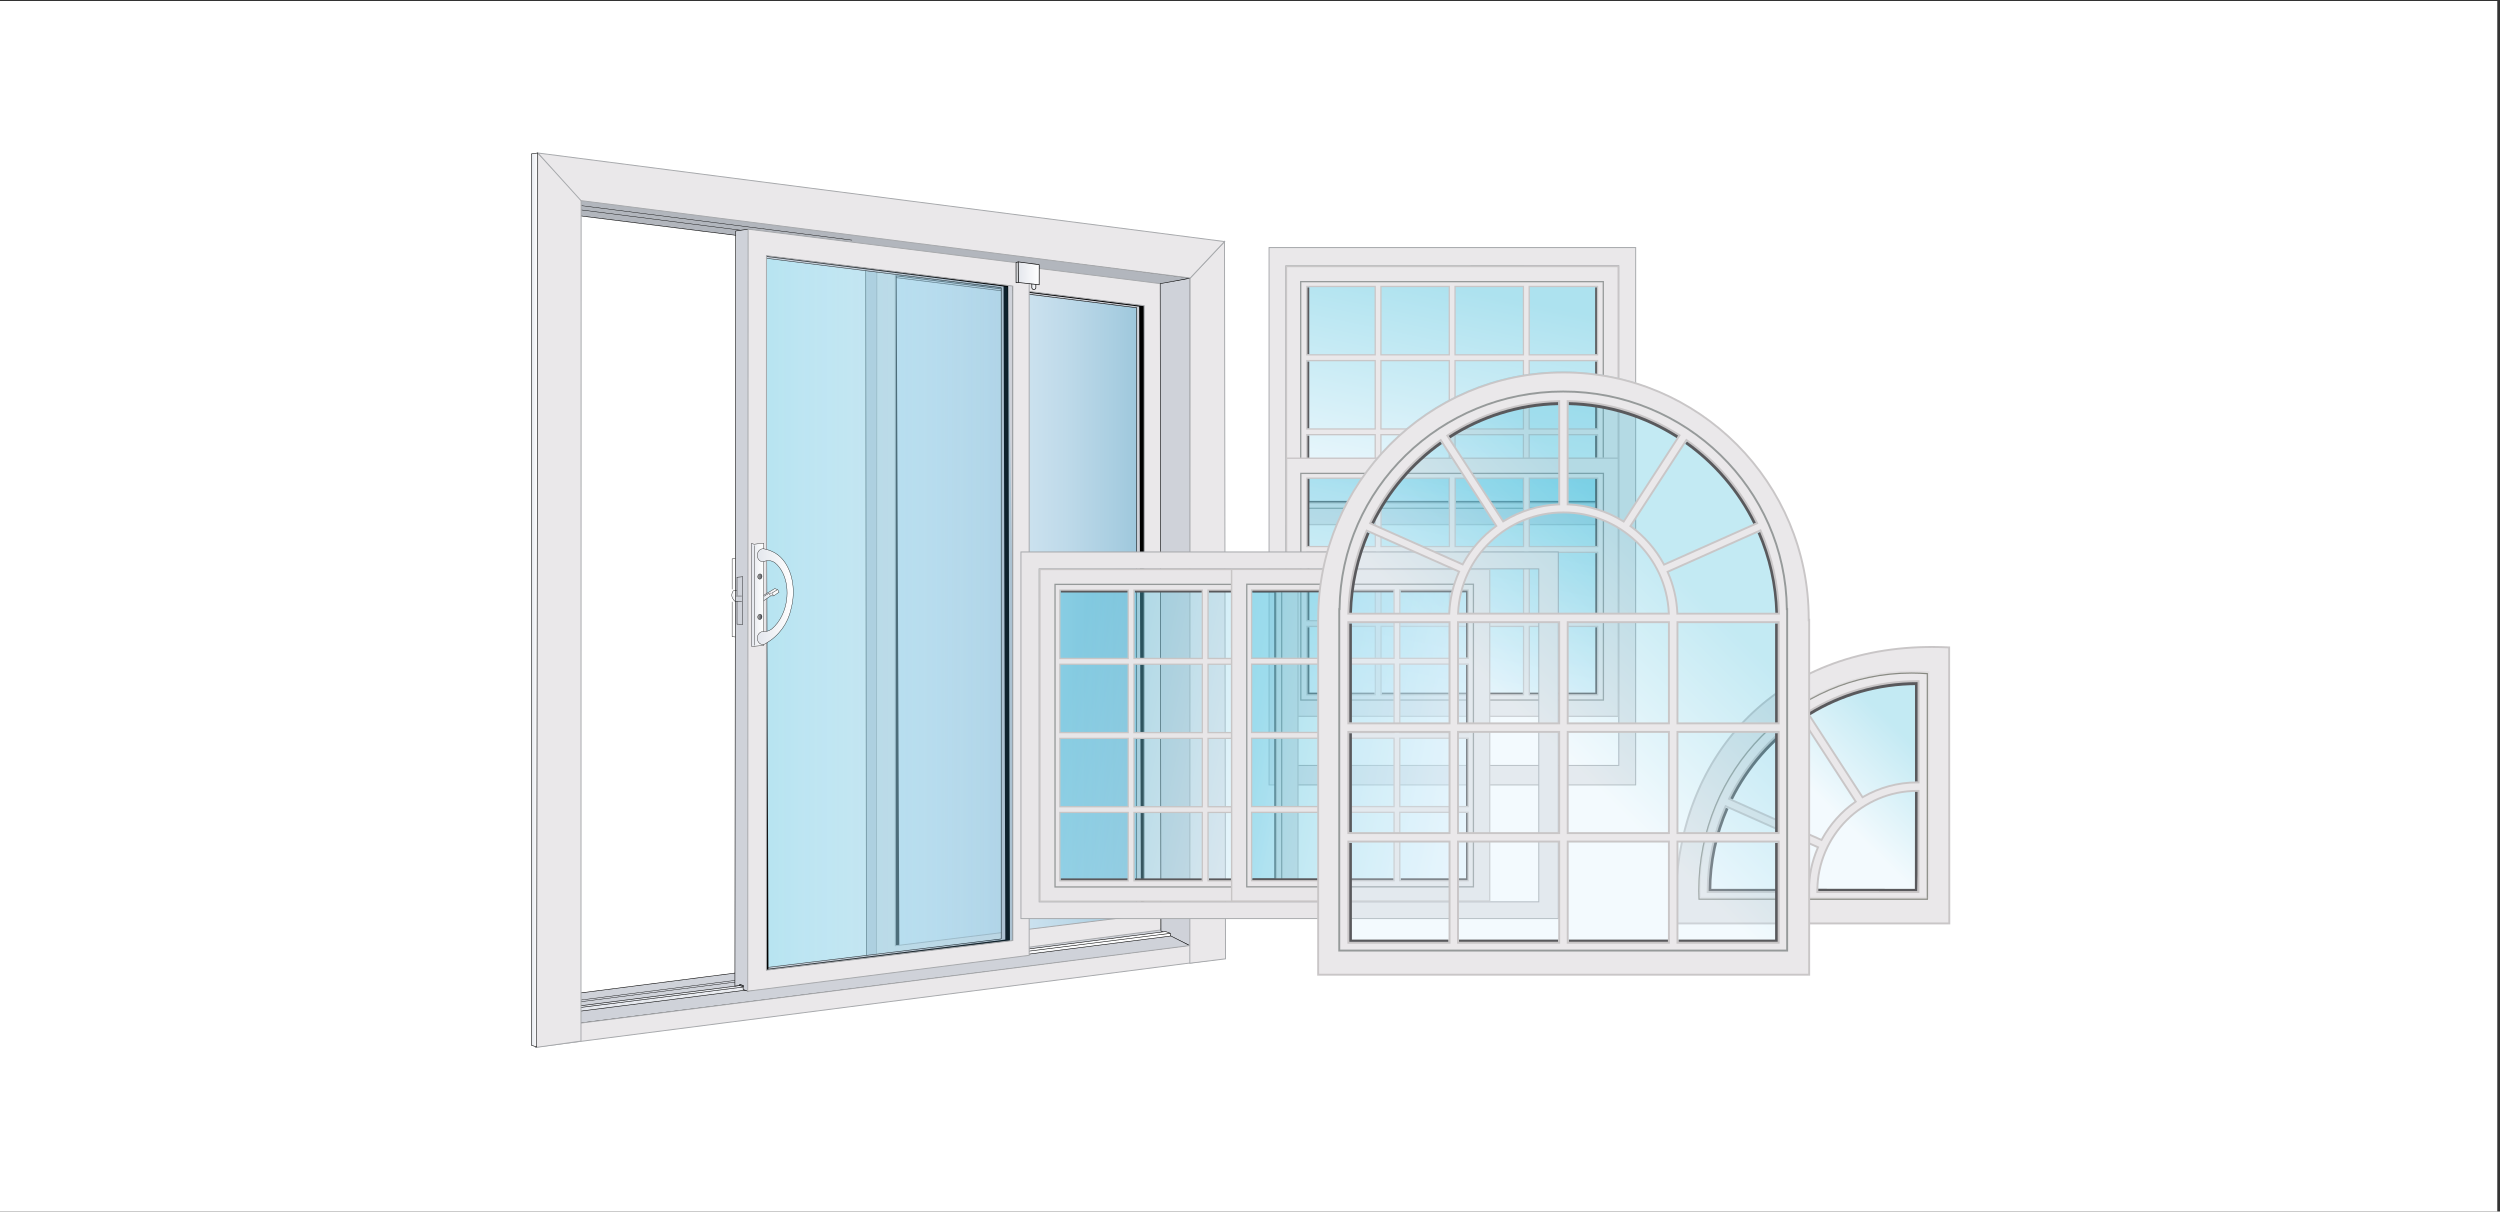 <?xml version="1.0" encoding="utf-8"?>
<!-- Generator: Adobe Illustrator 13.0.0, SVG Export Plug-In . SVG Version: 6.00 Build 14948)  -->
<!DOCTYPE svg PUBLIC "-//W3C//DTD SVG 1.1//EN" "http://www.w3.org/Graphics/SVG/1.1/DTD/svg11.dtd">
<svg version="1.1" id="Layer_1" xmlns="http://www.w3.org/2000/svg" xmlns:xlink="http://www.w3.org/1999/xlink" x="0px" y="0px"
	 width="650px" height="315px" viewBox="0 0 650 315" enable-background="new 0 0 650 315" xml:space="preserve">
<rect x="0" y="0" width="650" height="315" fill="#333333" stroke="none"/>
<rect x="-0.71" y="0.263" fill="#FFFFFF" width="650" height="315"/>
<g>
	<polygon fill="#CFD2D9" stroke="#000000" stroke-width="0.143" stroke-linecap="round" stroke-linejoin="round" points="
		149.154,266.207 149.154,258.388 192.946,252.758 197.325,254.008 298.655,239.694 309.502,245.931 	"/>
	
		<linearGradient id="SVGID_1_" gradientUnits="userSpaceOnUse" x1="198.389" y1="65.418" x2="265.642" y2="65.418" gradientTransform="matrix(-1 0 0 -1 498 224)">
		<stop  offset="0" style="stop-color:#2F89B4"/>
		<stop  offset="0.146" style="stop-color:#549EC4"/>
		<stop  offset="0.334" style="stop-color:#7FB6D5"/>
		<stop  offset="0.518" style="stop-color:#9FC9E2"/>
		<stop  offset="0.694" style="stop-color:#B5D6EB"/>
		<stop  offset="0.859" style="stop-color:#C3DFF3"/>
		<stop  offset="1" style="stop-color:#C8E1F3"/>
	</linearGradient>
	<polygon opacity="0.5" fill="url(#SVGID_1_)" enable-background="new    " points="296.797,77.924 232.358,69.477 233.272,247.687 
		299.611,240.245 	"/>
	<polygon fill="#B2B6BD" stroke="#000000" stroke-width="0.143" stroke-linecap="round" stroke-linejoin="round" points="
		309.465,72.293 303.052,73.817 299.143,74.584 183.795,60.25 146.886,55.636 149.651,51.163 	"/>
	<g>
		<path fill="#CFD2D9" stroke="#000000" stroke-width="0.143" stroke-linecap="round" stroke-linejoin="round" d="M225.244,251.863
			l3.063-0.204l70.348-11.965V79.522l-70.242-15.019l-3.318,0.208L225.244,251.863z M230.998,247.273l0.003-175.321l64.554,8.067
			v159.188L230.998,247.273z"/>
	</g>
	
		<polygon fill="none" stroke="#000000" stroke-width="1.224" stroke-linecap="round" stroke-linejoin="round" stroke-miterlimit="10" points="
		296.797,79.174 297.266,239.917 233.219,247.991 232.515,71.127 	"/>
	<g>
		<path fill="#EAE8EA" stroke="#A6A8AB" stroke-width="0.25" d="M227.864,251.42l73.927-9.626V73.752l-73.822-9.216
			L227.864,251.42z M232.779,245.891L232.783,71.5l64.71,7.987v158.416L232.779,245.891z"/>
	</g>
	
		<line fill="none" stroke="#000000" stroke-width="0.102" stroke-linecap="round" stroke-linejoin="round" stroke-miterlimit="10" x1="151.151" y1="54.587" x2="221.693" y2="63.566"/>
	<polygon fill="#CFD2D9" stroke="#000000" stroke-width="0.143" stroke-linecap="round" stroke-linejoin="round" points="
		301.85,242.059 301.646,73.747 309.432,72.336 309.502,245.931 	"/>
	<polygon fill="#EAE8EA" stroke="#A6A8AB" stroke-width="0.25" points="139.238,272.261 313.61,249.833 309.458,245.825 
		151.127,265.986 	"/>
	
		<line fill="none" stroke="#000000" stroke-width="0.102" stroke-linecap="round" stroke-linejoin="round" stroke-miterlimit="10" x1="151.151" y1="53.472" x2="221.501" y2="62.431"/>
	
		<linearGradient id="SVGID_2_" gradientUnits="userSpaceOnUse" x1="193.656" y1="-28.553" x2="347.264" y2="-28.553" gradientTransform="matrix(-1 0 0 -1 498 224)">
		<stop  offset="0" style="stop-color:#FFFFFF"/>
		<stop  offset="1" style="stop-color:#E4E7ED"/>
	</linearGradient>
	<polyline fill="url(#SVGID_2_)" stroke="#000000" stroke-width="0.14" stroke-linecap="round" stroke-linejoin="round" points="
		150.854,262.906 304.344,243.374 304.311,242.668 150.736,261.969 304.311,242.668 303.052,242.199 150.736,261.523 	"/>
	
		<line fill="none" stroke="#000000" stroke-width="0.102" stroke-linecap="round" stroke-linejoin="round" stroke-miterlimit="10" x1="148.56" y1="260.76" x2="219.103" y2="251.781"/>
	
		<line fill="none" stroke="#000000" stroke-width="0.102" stroke-linecap="round" stroke-linejoin="round" stroke-miterlimit="10" x1="148.56" y1="260.314" x2="219.103" y2="251.328"/>
	
		<path fill="none" stroke="#000000" stroke-width="0.102" stroke-linecap="round" stroke-linejoin="round" stroke-miterlimit="10" d="
		M309.481,71.72"/>
	<polygon fill="#EAE8EA" stroke="#A6A8AB" stroke-width="0.25" points="139.238,272.352 139.791,39.768 151.095,51.557 
		151.053,270.684 	"/>
	<polygon fill="#EAE8EA" stroke="#A6A8AB" stroke-width="0.25" points="309.356,250.442 309.415,72.317 318.371,62.809 
		318.626,249.299 	"/>
	<polygon fill="#EAE8EA" stroke="#A6A8AB" stroke-width="0.25" points="151.06,52.166 309.46,72.287 318.376,62.807 
		139.845,39.781 	"/>
	
		<linearGradient id="SVGID_3_" gradientUnits="userSpaceOnUse" x1="358.202" y1="67.997" x2="359.863" y2="67.997" gradientTransform="matrix(-1 0 0 -1 498 224)">
		<stop  offset="0" style="stop-color:#FFFFFF"/>
		<stop  offset="1" style="stop-color:#E4E7ED"/>
	</linearGradient>
	<polygon fill="url(#SVGID_3_)" stroke="#000000" stroke-width="0.14" stroke-linecap="round" stroke-linejoin="round" points="
		138.137,271.745 139.536,272.226 139.798,39.781 138.146,40.018 	"/>
	
		<linearGradient id="SVGID_4_" gradientUnits="userSpaceOnUse" x1="233.718" y1="65.65" x2="299.624" y2="65.65" gradientTransform="matrix(-1 0 0 -1 498 224)">
		<stop  offset="0" style="stop-color:#D8EFFC"/>
		<stop  offset="1" style="stop-color:#38B9D8"/>
	</linearGradient>
	<polygon opacity="0.39" fill="url(#SVGID_4_)" enable-background="new    " points="261.523,72.737 198.376,64.461 
		199.271,252.238 264.282,245.146 	"/>
	<g>
		<path fill="#CFD2D9" stroke="#000000" stroke-width="0.14" stroke-linecap="round" stroke-linejoin="round" d="M191.075,256.375
			l1.244-0.167l0.051-0.185l0.856,0.227l-0.017,1.008l1.155,0.43l68.98-13.081V74.305L194.51,59.586l-3.231,0.477L191.075,256.375z
			 M197.042,251.832l0.002-184.947l63.263,7.905v169.336L197.042,251.832z"/>
	</g>
	
		<polygon fill="none" stroke="#000000" stroke-width="1.2" stroke-linecap="round" stroke-linejoin="round" stroke-miterlimit="10" points="
		261.523,73.963 261.982,244.822 199.22,252.538 198.529,66.078 	"/>
	
		<linearGradient id="SVGID_5_" gradientUnits="userSpaceOnUse" x1="233.235" y1="63.795" x2="299.142" y2="63.795" gradientTransform="matrix(-1 0 0 -1 498 224)">
		<stop  offset="0" style="stop-color:#2F89B4"/>
		<stop  offset="0.146" style="stop-color:#549EC4"/>
		<stop  offset="0.334" style="stop-color:#7FB6D5"/>
		<stop  offset="0.518" style="stop-color:#9FC9E2"/>
		<stop  offset="0.694" style="stop-color:#B5D6EB"/>
		<stop  offset="0.859" style="stop-color:#C3DFF3"/>
		<stop  offset="1" style="stop-color:#C8E1F3"/>
	</linearGradient>
	<polygon opacity="0.23" fill="url(#SVGID_5_)" enable-background="new    " points="262.006,74.591 198.858,66.315 
		199.754,254.094 264.765,247 	"/>
	<g>
		<path fill="#EAE8EA" stroke="#A6A8AB" stroke-width="0.25" d="M194.405,257.711l73.18-9.328V68.711l-73.075-9.125
			L194.405,257.711z M199.271,252.238l0.003-185.759l64.056,7.907v170.145L199.271,252.238z"/>
	</g>
	<g>
		
			<linearGradient id="SVGID_6_" gradientUnits="userSpaceOnUse" x1="303.195" y1="56.002" x2="303.195" y2="56.002" gradientTransform="matrix(-1 0 0 -1 498 224)">
			<stop  offset="0" style="stop-color:#FFFFFF"/>
			<stop  offset="1" style="stop-color:#E4E7ED"/>
		</linearGradient>
		<path fill="url(#SVGID_6_)" stroke="#000000" stroke-width="0.09" stroke-linecap="round" stroke-linejoin="round" d="
			M194.805,167.998"/>
		
			<linearGradient id="SVGID_7_" gradientUnits="userSpaceOnUse" x1="295.455" y1="69.317" x2="299.685" y2="69.317" gradientTransform="matrix(-1 0 0 -1 498 224)">
			<stop  offset="0" style="stop-color:#FFFFFF"/>
			<stop  offset="1" style="stop-color:#E4E7ED"/>
		</linearGradient>
		<polyline fill="url(#SVGID_7_)" stroke="#000000" stroke-width="0.09" stroke-linecap="round" stroke-linejoin="round" points="
			198.341,156.336 200.368,154.926 201.162,154.926 202.545,153.978 202.212,153.312 201.444,153.029 198.314,154.899 		"/>
		
			<linearGradient id="SVGID_8_" gradientUnits="userSpaceOnUse" x1="299.444" y1="69.384" x2="302.662" y2="69.384" gradientTransform="matrix(-1 0 0 -1 498 224)">
			<stop  offset="0" style="stop-color:#FFFFFF"/>
			<stop  offset="1" style="stop-color:#E4E7ED"/>
		</linearGradient>
		<polygon fill="url(#SVGID_8_)" stroke="#000000" stroke-width="0.09" stroke-linecap="round" stroke-linejoin="round" points="
			198.544,141.219 196.095,141.498 195.338,141.306 195.338,168.001 196.165,168.013 198.556,167.832 		"/>
		
			<line fill="none" stroke="#000000" stroke-width="0.09" stroke-linecap="round" stroke-linejoin="round" x1="200.743" y1="154.313" x2="201.06" y2="154.773"/>
		
			<line fill="none" stroke="#000000" stroke-width="0.09" stroke-linecap="round" stroke-linejoin="round" x1="200.044" y1="154.208" x2="200.598" y2="154.208"/>
		
			<line fill="none" stroke="#000000" stroke-width="0.09" stroke-linecap="round" stroke-linejoin="round" x1="200.755" y1="154.166" x2="202.067" y2="153.357"/>
		
			<line fill="none" stroke="#000000" stroke-width="0.09" stroke-linecap="round" stroke-linejoin="round" x1="200.052" y1="154.389" x2="200.243" y2="154.787"/>
		
			<line fill="none" stroke="#000000" stroke-width="0.09" stroke-linecap="round" stroke-linejoin="round" x1="198.657" y1="155.017" x2="199.89" y2="154.26"/>
		
			<linearGradient id="SVGID_9_" gradientUnits="userSpaceOnUse" x1="300.771" y1="63.648" x2="299.798" y2="63.551" gradientTransform="matrix(-1 0 0 -1 498 224)">
			<stop  offset="0" style="stop-color:#9A9A9A"/>
			<stop  offset="1" style="stop-color:#414450"/>
		</linearGradient>
		<path fill="url(#SVGID_9_)" stroke="#000000" stroke-width="0.09" stroke-linecap="round" stroke-linejoin="round" d="
			M197.68,159.707c0.302,0.051,0.489,0.4,0.424,0.773c-0.065,0.375-0.36,0.635-0.663,0.583c-0.3-0.052-0.49-0.399-0.422-0.773
			C197.084,159.915,197.38,159.65,197.68,159.707z"/>
		
			<line fill="none" stroke="#000000" stroke-width="0.09" stroke-linecap="round" stroke-linejoin="round" x1="196.138" y1="141.863" x2="196.138" y2="167.789"/>
		
			<linearGradient id="SVGID_10_" gradientUnits="userSpaceOnUse" x1="300.923" y1="74.15" x2="299.202" y2="73.988" gradientTransform="matrix(-1 0 0 -1 498 224)">
			<stop  offset="0" style="stop-color:#9A9A9A"/>
			<stop  offset="1" style="stop-color:#414450"/>
		</linearGradient>
		<path fill="url(#SVGID_10_)" stroke="#000000" stroke-width="0.09" stroke-linecap="round" stroke-linejoin="round" d="
			M197.687,149.219c0.303,0.054,0.49,0.4,0.424,0.771c-0.065,0.379-0.363,0.641-0.662,0.585c-0.299-0.054-0.49-0.398-0.425-0.771
			C197.091,149.425,197.387,149.164,197.687,149.219z"/>
		
			<linearGradient id="SVGID_11_" gradientUnits="userSpaceOnUse" x1="291.745" y1="68.878" x2="301.1" y2="68.878" gradientTransform="matrix(-1 0 0 -1 498 224)">
			<stop  offset="0" style="stop-color:#FFFFFF"/>
			<stop  offset="1" style="stop-color:#E4E7ED"/>
		</linearGradient>
		<path fill="url(#SVGID_11_)" stroke="#000000" stroke-width="0.09" stroke-linecap="round" stroke-linejoin="round" d="
			M205.697,158.228c-0.79,3.837-3.201,7.152-6.611,9.08l-0.115,0.075c-0.665,0.394-1.479,0.145-1.868-0.596
			c-0.407-0.787-0.18-1.823,0.504-2.32c0.23-0.165,0.49-0.256,0.756-0.26l0.163,0.007c0.678,0.017,1.343-0.169,1.91-0.532
			c0.063-0.04,0.124-0.082,0.183-0.127l0.097-0.074c1.087-0.913,2.016-2.171,2.7-3.659c2.198-4.774,1.363-10.739-1.845-13.427
			l-0.134-0.104c-0.063-0.047-0.127-0.089-0.192-0.129c-0.641-0.394-1.418-0.509-2.146-0.321c-0.085,0.021-0.169,0.047-0.251,0.075
			l-0.141,0.054c-0.713,0.237-1.461-0.185-1.718-0.995c-0.274-0.863,0.112-1.841,0.864-2.178c0.172-0.081,0.354-0.12,0.532-0.12
			l0.157,0.007c0.094,0.017,0.187,0.035,0.279,0.055c0.846,0.179,1.661,0.473,2.426,0.876l0.417,0.244
			c3.703,2.311,5.456,8.104,4.174,13.8L205.697,158.228z"/>
	</g>
	<g>
		
			<line fill="none" stroke="#000000" stroke-width="0.1" stroke-linecap="round" stroke-linejoin="round" x1="191.146" y1="145.209" x2="190.353" y2="145.323"/>
		
			<line fill="none" stroke="#000000" stroke-width="0.1" stroke-linecap="round" stroke-linejoin="round" x1="191.146" y1="165.617" x2="190.353" y2="165.515"/>
		
			<line fill="none" stroke="#000000" stroke-width="0.1" stroke-linecap="round" stroke-linejoin="round" x1="190.353" y1="145.323" x2="190.353" y2="153.197"/>
		
			<line fill="none" stroke="#000000" stroke-width="0.1" stroke-linecap="round" stroke-linejoin="round" x1="190.353" y1="156.5" x2="190.353" y2="165.515"/>
		
			<line fill="none" stroke="#000000" stroke-width="0.1" stroke-linecap="round" stroke-linejoin="round" x1="193.103" y1="149.961" x2="191.623" y2="150.081"/>
		
			<line fill="none" stroke="#000000" stroke-width="0.1" stroke-linecap="round" stroke-linejoin="round" x1="193.103" y1="162.312" x2="191.635" y2="162.269"/>
		
			<linearGradient id="SVGID_12_" gradientUnits="userSpaceOnUse" x1="308.102" y1="69.126" x2="306.675" y2="69.001" gradientTransform="matrix(-1 0 0 -1 498 224)">
			<stop  offset="0" style="stop-color:#FFFFFF"/>
			<stop  offset="1" style="stop-color:#E4E7ED"/>
		</linearGradient>
		<polyline fill="url(#SVGID_12_)" stroke="#000000" stroke-width="0.1" stroke-linecap="round" stroke-linejoin="round" points="
			190.622,153.648 190.478,153.916 190.414,154.059 190.36,154.201 190.315,154.347 190.278,154.571 190.269,154.799 
			190.29,155.005 190.322,155.152 190.396,155.375 190.498,155.589 190.604,155.771 190.692,155.902 190.843,156.09 
			191.002,156.259 		"/>
		
			<line fill="none" stroke="#000000" stroke-width="0.1" stroke-linecap="round" stroke-linejoin="round" x1="191.623" y1="162.269" x2="191.623" y2="156.317"/>
		
			<line fill="none" stroke="#000000" stroke-width="0.1" stroke-linecap="round" stroke-linejoin="round" x1="191.516" y1="153.451" x2="190.679" y2="153.602"/>
		
			<line fill="none" stroke="#000000" stroke-width="0.1" stroke-linecap="round" stroke-linejoin="round" x1="191.356" y1="154.97" x2="192.833" y2="154.97"/>
		
			<line fill="none" stroke="#000000" stroke-width="0.1" stroke-linecap="round" stroke-linejoin="round" x1="191.07" y1="156.317" x2="192.833" y2="156.317"/>
		
			<line fill="none" stroke="#000000" stroke-width="0.1" stroke-linecap="round" stroke-linejoin="round" x1="193.103" y1="162.312" x2="193.103" y2="149.961"/>
		
			<line fill="none" stroke="#000000" stroke-width="0.1" stroke-linecap="round" stroke-linejoin="round" x1="191.623" y1="154.809" x2="191.623" y2="150.081"/>
	</g>
	<polygon fill="#8D9198" stroke="#000000" stroke-width="0.14" stroke-linecap="round" stroke-linejoin="round" points="
		192.343,256.265 192.336,255.957 193.227,256.215 193.205,256.541 	"/>
	
		<linearGradient id="SVGID_13_" gradientUnits="userSpaceOnUse" x1="233.265" y1="153.201" x2="233.827" y2="153.201" gradientTransform="matrix(-1 0 0 -1 498 224)">
		<stop  offset="0" style="stop-color:#FFFFFF"/>
		<stop  offset="1" style="stop-color:#E4E7ED"/>
	</linearGradient>
	<polygon fill="url(#SVGID_13_)" stroke="#000000" stroke-width="0.168" stroke-linecap="round" stroke-linejoin="round" points="
		264.173,68.266 264.735,68.09 264.731,73.447 264.18,73.508 	"/>
	
		<linearGradient id="SVGID_14_" gradientUnits="userSpaceOnUse" x1="228.681" y1="149.977" x2="229.731" y2="149.977" gradientTransform="matrix(-1 0 0 -1 498 224)">
		<stop  offset="0" style="stop-color:#FFFFFF"/>
		<stop  offset="1" style="stop-color:#E4E7ED"/>
	</linearGradient>
	<path fill="url(#SVGID_14_)" stroke="#000000" stroke-width="0.17" stroke-linecap="round" stroke-linejoin="round" d="
		M268.269,74.788c0-0.003,0-0.003,0-0.003c0-0.002,0-0.002,0-0.002l0.011-2.014l1.04,0.11l-0.003,1.887
		c0,0.007,0.003,0.012,0.003,0.019c0,0.008-0.003,0.012-0.003,0.02v0.108l-0.023-0.001c-0.062,0.209-0.256,0.365-0.499,0.365
		c-0.256,0-0.46-0.176-0.506-0.404l-0.02-0.001V74.788L268.269,74.788z"/>
	
		<linearGradient id="SVGID_15_" gradientUnits="userSpaceOnUse" x1="227.803" y1="152.933" x2="233.265" y2="152.933" gradientTransform="matrix(-1 0 0 -1 498 224)">
		<stop  offset="0" style="stop-color:#FFFFFF"/>
		<stop  offset="1" style="stop-color:#E4E7ED"/>
	</linearGradient>
	<polygon fill="url(#SVGID_15_)" stroke="#000000" stroke-width="0.168" stroke-linecap="round" stroke-linejoin="round" points="
		270.197,68.819 264.735,68.09 264.772,73.447 270.188,74.045 	"/>
</g>
<g>
	<linearGradient id="SVGID_16_" gradientUnits="userSpaceOnUse" x1="479.408" y1="213.692" x2="498.471" y2="194.309">
		<stop  offset="0" style="stop-color:#D9F0FC"/>
		<stop  offset="1" style="stop-color:#38B9D9"/>
	</linearGradient>
	<polygon opacity="0.3" fill="url(#SVGID_16_)" points="500.711,172.827 476.542,177.177 454.065,192.887 439.563,233.006 
		474.367,236.632 503.128,236.149 	"/>
	<g>
		<path fill="none" stroke="#59595C" stroke-width="1.343" d="M449.892,207.663c4.182-8.426,10.479-15.618,18.201-20.864
			 M470.06,231.715c0,0.023,0.002,0.045,0.002,0.064h-25.809c0.002-7.733,1.624-15.09,4.539-21.751 M498.531,205.971h0.04v0.006
			c-0.014,0-0.03,25.801-0.03,25.801l-25.779-0.029c0,0.012,0,0.021,0,0.031l0,0v-0.031 M470.287,185.386
			c8.229-5.032,17.899-7.934,28.244-7.934c0.015,0,0.023,0,0.04,0v25.819c-0.025,0-0.049,0-0.072,0 M499.19,177.479
			c-0.031,0-0.062-0.003-0.094-0.003h0.094V177.479z"/>
		<path fill="none" stroke="#59595C" stroke-width="1.343" d="M499.19,177.479v-0.003h-0.094
			C499.129,177.477,499.159,177.479,499.19,177.479z"/>
		<path fill="none" stroke="#59595C" stroke-width="1.343" d="M498.571,205.977v-0.006h-0.04
			C498.546,205.971,498.558,205.977,498.571,205.977z"/>
		<path fill="none" stroke="#59595C" stroke-width="1.343" d="M472.762,231.779c0-0.011,0-0.02,0-0.031V231.779L472.762,231.779z"
			/>
	</g>
	<g>
		<path fill="#C9C6C7" d="M507.027,168.089c-0.014,0-0.03,0-0.047,0c-42.328-2.22-70.403,25.527-71.508,64.534h-0.009v7.717h71.605
			L507.027,168.089z M468.091,186.698l14.053,21.654c-3.581,2.524-6.548,5.854-8.652,9.722l-23.602-10.507
			C454.07,199.142,460.366,191.946,468.091,186.698z M470.058,231.685H444.25c0.003-7.738,1.622-15.094,4.538-21.755l23.57,10.495
			c-1.477,3.434-2.304,7.217-2.304,11.194C470.055,231.64,470.058,231.658,470.058,231.685z M498.566,205.877
			c-0.012,0-0.03,25.802-0.03,25.802l-25.776-0.027c0,0.01,0,0.017,0,0.033l0,0v-0.033c0-14.235,11.536-25.774,25.77-25.774H498.566
			L498.566,205.877z M498.566,203.178c-0.025,0-0.049,0-0.072,0c-5.154,0-9.982,1.373-14.149,3.771l-14.062-21.661
			c8.231-5.029,17.899-7.931,28.244-7.931c0.015,0,0.028,0,0.04,0V203.178z"/>
		<path fill="#C9C6C7" d="M507.027,168.089h-0.047C506.997,168.089,507.014,168.089,507.027,168.089L507.027,168.089z"/>
		<path fill="#C9C6C7" d="M498.566,205.877L498.566,205.877h-0.037C498.541,205.877,498.555,205.877,498.566,205.877z"/>
		<path fill="#C9C6C7" d="M472.76,231.685c0-0.017,0-0.023,0-0.033V231.685L472.76,231.685z"/>
	</g>
	<g>
		<g>
			<path fill="#EAE8EA" d="M435.965,239.838h70.601l-0.039-71.269c-1.435-0.07-2.846-0.101-4.242-0.101l0,0
				c-39.422,0.023-65.225,26.85-66.31,64.172l0,0l-0.01,0.324V239.838L435.965,239.838z M472.76,232.188h-0.504v-0.504v-0.033
				c0-0.091,0-0.183,0-0.27l0,0v-0.236h0.002c0.272-14.278,11.93-25.771,26.271-25.771l0,0h0.541v0.502l0,0v0.02v0.007v0.476h-0.002
				c0,0.168-0.003,0.368-0.003,0.607l0,0c-0.002,0.705-0.002,1.712-0.007,2.922l0,0c-0.002,2.419-0.007,5.645-0.007,8.87l0,0
				c-0.007,6.449-0.012,12.89-0.012,12.9l0,0l-0.002,0.506l-25.774-0.029v0.033H472.76L472.76,232.188z M443.744,232.188v-0.504
				c0.005-7.81,1.643-15.234,4.582-21.956l0,0l0.204-0.462l24.484,10.9l-0.194,0.457c-1.448,3.378-2.259,7.083-2.262,10.995l0,0
				c0,0,0.003,0.012,0.003,0.065l0,0v0.504H443.744L443.744,232.188z M449.207,207.813l0.232-0.469
				c4.219-8.506,10.575-15.767,18.365-21.059l0,0l0.429-0.293l14.598,22.49l-0.396,0.28c-3.518,2.477-6.434,5.75-8.501,9.55l0,0
				l-0.223,0.412L449.207,207.813L449.207,207.813z M469.579,185.126l0.44-0.271c8.307-5.076,18.068-8.003,28.507-8.003l0,0
				c0.038,0,0.038,0,0.043,0l0,0h0.501v26.325v0.506h-0.501c-0.052,0-0.075-0.007-0.075-0.007l0,0
				c-5.065,0-9.802,1.354-13.901,3.709l0,0l-0.414,0.233L469.579,185.126L469.579,185.126z"/>
		</g>
		<g>
			<path fill="#EAE8EA" d="M472.76,231.685c0-0.017,0-0.023,0-0.033V231.685L472.76,231.685z"/>
		</g>
	</g>
	<g>
		<path fill="none" stroke="#85877F" stroke-width="0.33" d="M501.112,175.148c-1.346-0.102-2.695-0.17-4.066-0.17
			c-30.567,0-55.351,25.313-55.351,56.542c0,0.758,0.03,1.512,0.057,2.267h59.36V175.148z"/>
	</g>
	<g opacity="0.27">
		<path fill="none" stroke="#C7C5C5" stroke-width="0.503" d="M501.37,174.787c-1.346-0.101-2.695-0.17-4.066-0.17
			c-30.57,0-55.351,25.314-55.351,56.542c0,0.759,0.028,1.512,0.057,2.267h59.36V174.787z"/>
	</g>
</g>
<g>
	<linearGradient id="SVGID_17_" gradientUnits="userSpaceOnUse" x1="371.612" y1="133.209" x2="383.611" y2="75.62">
		<stop  offset="0" style="stop-color:#D9F0FC"/>
		<stop  offset="1" style="stop-color:#38B9D9"/>
	</linearGradient>
	<polygon opacity="0.41" fill="url(#SVGID_17_)" points="336.575,71.81 336.795,133.707 419.105,134.817 418.22,71.586 	"/>
	<path fill="#EAE8EA" stroke="#A6A8AB" stroke-width="0.25" d="M329.956,64.367v139.71h95.32V64.367H329.956z M420.889,198.734
		v0.272h-86.578V69.115l86.578-0.022V198.734z"/>
	<g>
		<path fill="none" stroke="#59595C" stroke-width="0.907" d="M415.191,93.994v17.434 M415.191,113.251v17.436h-17.436
			 M415.191,74.719v17.434 M395.921,130.687h-17.438 M376.646,130.687h-17.433 M339.954,92.152V74.719 M339.954,111.428V93.994
			 M357.388,130.687h-17.434v-17.436"/>
		<path fill="#C9C6C7" d="M420.821,87.758h0.032C420.84,87.758,420.83,87.758,420.821,87.758L420.821,87.758z"/>
		<path fill="#C9C6C7" d="M334.311,69.115v67.45h86.578v-0.269l0,0V69.093L334.311,69.115z M397.756,111.357V93.925h17.436v17.433
			H397.756z M415.191,113.185v17.433h-17.436v-17.433H415.191z M397.756,92.086V74.653h17.436v17.433H397.756z M378.483,111.357
			V93.925h17.436v17.433H378.483z M395.919,113.185v17.433h-17.436v-17.433H395.919z M378.483,92.086V74.653h17.436v17.433H378.483z
			 M359.211,111.357V93.925h17.435v17.433H359.211z M376.646,113.185v17.433h-17.435v-17.433H376.646z M359.211,92.086V74.653
			h17.435v17.433H359.211z M339.952,74.653h17.433v17.433h-17.433V74.653z M339.952,93.925h17.433v17.433h-17.433V93.925z
			 M339.952,113.185h17.433v17.434h-17.433V113.185z"/>
		<g>
			<path fill="#EAE8EA" d="M334.65,69.479v66.746h85.898v0.072V69.479H334.65z M339.61,130.961v-17.776v-0.341h18.114v18.117H339.61
				L339.61,130.961z M415.531,112.844v18.113h-18.112l0,0v-18.113H415.531z M396.259,112.844v18.113h-18.117l0,0v-18.113H396.259z
				 M376.985,112.844v18.113h-18.114l0,0v-18.113H376.985z M339.61,111.698V93.925v-0.338h18.114v18.111H339.61L339.61,111.698z
				 M397.419,111.698V93.587h18.112v18.111H397.419z M378.142,111.698V93.587h18.117v18.111H378.142z M358.873,111.698V93.587
				h18.112v18.111H358.873z M397.419,92.427V74.313h18.112v18.113H397.419z M378.142,92.427V74.313h18.117v18.113H378.142z
				 M358.871,92.427V74.313h18.114v18.113H358.871z M339.61,92.427V74.653v-0.34h18.114v18.113H339.61L339.61,92.427z"/>
		</g>
		<rect x="338.183" y="73.229" fill="none" stroke="#969A9A" stroke-width="0.34" width="78.67" height="58.931"/>
	</g>
	<linearGradient id="SVGID_18_" gradientUnits="userSpaceOnUse" x1="370.28" y1="183.128" x2="382.279" y2="125.54">
		<stop  offset="0" style="stop-color:#D9F0FC"/>
		<stop  offset="1" style="stop-color:#38B9D9"/>
	</linearGradient>
	<polygon opacity="0.41" fill="url(#SVGID_18_)" points="335.243,121.728 335.466,183.626 417.774,184.734 416.886,121.506 	"/>
	<g>
		<path fill="none" stroke="#59595C" stroke-width="0.907" d="M415.227,143.843v17.437 M415.227,163.101v17.437h-17.438
			 M415.227,124.569v17.435 M395.951,180.537h-17.433 M376.677,180.537h-17.436 M339.982,142.007v-17.438 M339.982,161.279v-17.437
			 M357.415,180.537h-17.433v-17.437"/>
		<path fill="#C9C6C7" d="M420.852,137.609h0.035C420.872,137.609,420.86,137.609,420.852,137.609L420.852,137.609z"/>
		<path fill="#C9C6C7" d="M334.341,118.965v67.453h86.578v-0.271l0,0v-67.203L334.341,118.965z M397.789,161.209v-17.432h17.433
			v17.432H397.789z M415.222,163.037v17.431h-17.433v-17.431H415.222z M397.789,141.938v-17.432h17.433v17.432H397.789z
			 M378.514,161.209v-17.432h17.438v17.432H378.514z M395.951,163.037v17.431h-17.438v-17.431H395.951z M378.514,141.938v-17.432
			h17.438v17.432H378.514z M359.239,161.209v-17.432h17.438v17.432H359.239z M376.677,163.037v17.431h-17.438v-17.431H376.677z
			 M359.239,141.938v-17.432h17.438v17.432H359.239z M339.98,124.506h17.435v17.432H339.98V124.506z M339.98,143.777h17.435v17.432
			H339.98V143.777z M339.98,163.037h17.435v17.434H339.98V163.037z"/>
		<g>
			<path fill="#EAE8EA" d="M334.681,119.33v66.747h85.898v0.07V119.33H334.681z M339.641,180.811v-17.773v-0.342h18.114v18.115
				H339.641L339.641,180.811z M415.563,162.695v18.113h-18.117l0,0v-18.113H415.563z M396.286,162.695v18.113h-18.114l0,0v-18.113
				H396.286z M377.014,162.695v18.113h-18.112l0,0v-18.113H377.014z M339.641,161.551v-17.773v-0.339h18.114v18.112H339.641
				L339.641,161.551z M397.446,161.551v-18.112h18.117v18.112H397.446z M378.172,161.551v-18.112h18.114v18.112H378.172z
				 M358.901,161.551v-18.112h18.112v18.112H358.901z M397.446,142.278v-18.113h18.117v18.113H397.446z M378.172,142.278v-18.113
				h18.114v18.113H378.172z M358.901,142.278v-18.113h18.112v18.113H358.901z M339.641,142.278v-17.772v-0.341h18.114v18.113
				H339.641L339.641,142.278z"/>
		</g>
		<rect x="338.213" y="123.082" fill="none" stroke="#969A9A" stroke-width="0.34" width="78.673" height="58.93"/>
	</g>
</g>
<g>
	
		<linearGradient id="SVGID_19_" gradientUnits="userSpaceOnUse" x1="286.21" y1="168.454" x2="298.209" y2="110.865" gradientTransform="matrix(0 -1 1 0 165.834 483.389)">
		<stop  offset="0" style="stop-color:#D8EFFC"/>
		<stop  offset="1" style="stop-color:#38B9D8"/>
	</linearGradient>
	<polygon opacity="0.41" fill="url(#SVGID_19_)" points="272.888,232.215 334.786,231.995 335.896,149.684 272.665,150.57 	"/>
	<path fill="#E8E6E8" stroke="#A5A7AA" stroke-width="0.25" d="M265.446,238.834h139.709v-95.321H265.446V238.834z M399.812,147.9
		h0.271v86.579h-129.89l-0.022-86.579H399.812z"/>
	<g>
		<path fill="none" stroke="#5A595C" stroke-width="0.907" d="M295.072,153.599h17.434 M314.329,153.599h17.437v17.436
			 M275.797,153.599h17.435 M331.766,172.869v17.438 M331.766,192.145v17.433 M293.231,228.836h-17.435 M312.506,228.836h-17.434
			 M331.766,211.402v17.434h-17.437"/>
		<path fill="#C8C5C5" d="M288.836,147.969v-0.032C288.836,147.949,288.836,147.96,288.836,147.969L288.836,147.969z"/>
		<path fill="#C8C5C5" d="M270.193,234.479h67.45V147.9h-0.268l0,0h-67.205L270.193,234.479z M312.436,171.034h-17.433v-17.436
			h17.433V171.034z M314.263,153.599h17.433v17.436h-17.433V153.599z M293.164,171.034h-17.433v-17.436h17.433V171.034z
			 M312.436,190.307h-17.433v-17.436h17.433V190.307z M314.263,172.871h17.433v17.436h-17.433V172.871z M293.164,190.307h-17.433
			v-17.436h17.433V190.307z M312.436,209.579h-17.433v-17.435h17.433V209.579z M314.263,192.145h17.433v17.435h-17.433V192.145z
			 M293.164,209.579h-17.433v-17.435h17.433V209.579z M275.731,228.838v-17.433h17.433v17.433H275.731z M295.003,228.838v-17.433
			h17.433v17.433H295.003z M314.263,228.838v-17.433h17.435v17.433H314.263z"/>
		<g>
			<path fill="#E8E6E8" d="M270.557,234.14h66.747V148.24h0.072h-66.819V234.14z M332.038,229.18h-17.775h-0.342v-18.114h18.117
				V229.18L332.038,229.18z M313.921,153.259h18.114v18.112l0,0h-18.114V153.259z M313.921,172.531h18.114v18.117l0,0h-18.114
				V172.531z M313.921,191.805h18.114v18.114l0,0h-18.114V191.805z M312.777,229.18h-17.774h-0.337v-18.114h18.111V229.18
				L312.777,229.18z M312.777,171.371h-18.111v-18.112h18.111V171.371z M312.777,190.648h-18.111v-18.117h18.111V190.648z
				 M312.777,209.917h-18.111v-18.112h18.111V209.917z M293.506,171.371h-18.114v-18.112h18.114V171.371z M293.506,190.648h-18.114
				v-18.117h18.114V190.648z M293.506,209.919h-18.114v-18.114h18.114V209.919z M293.506,229.18h-17.774h-0.34v-18.114h18.114
				V229.18L293.506,229.18z"/>
		</g>
		<rect x="274.308" y="151.938" fill="none" stroke="#959999" stroke-width="0.34" width="58.931" height="78.67"/>
	</g>
	
		<linearGradient id="SVGID_20_" gradientUnits="userSpaceOnUse" x1="284.879" y1="218.372" x2="296.878" y2="160.784" gradientTransform="matrix(0 -1 1 0 165.834 483.389)">
		<stop  offset="0" style="stop-color:#D8EFFC"/>
		<stop  offset="1" style="stop-color:#38B9D8"/>
	</linearGradient>
	<polygon opacity="0.41" fill="url(#SVGID_20_)" points="322.806,233.547 384.704,233.324 385.812,151.016 322.584,151.904 	"/>
	<g>
		<path fill="none" stroke="#5A595C" stroke-width="0.907" d="M344.921,153.563h17.438 M364.18,153.563h17.435v17.438
			 M325.648,153.563h17.435 M381.614,172.839v17.433 M381.614,192.113v17.436 M343.086,228.808h-17.438 M362.358,228.808h-17.438
			 M381.614,211.375v17.433H364.18"/>
		<path fill="#C8C5C5" d="M338.688,147.938v-0.036C338.688,147.918,338.688,147.928,338.688,147.938L338.688,147.938z"/>
		<path fill="#C8C5C5" d="M320.044,234.449h67.453v-86.58h-0.271l0,0h-67.203L320.044,234.449z M362.288,171.001h-17.433v-17.433
			h17.433V171.001z M364.116,153.568h17.431v17.433h-17.431V153.568z M343.016,171.001h-17.431v-17.433h17.431V171.001z
			 M362.288,190.276h-17.433v-17.438h17.433V190.276z M364.116,172.839h17.431v17.438h-17.431V172.839z M343.016,190.276h-17.431
			v-17.438h17.431V190.276z M362.288,209.551h-17.433v-17.438h17.433V209.551z M364.116,192.113h17.431v17.438h-17.431V192.113z
			 M343.016,209.551h-17.431v-17.438h17.431V209.551z M325.585,228.81v-17.435h17.431v17.435H325.585z M344.855,228.81v-17.435
			h17.433v17.435H344.855z M364.116,228.81v-17.435h17.433v17.435H364.116z"/>
		<g>
			<path fill="#E8E6E8" d="M320.408,234.109h66.747v-85.9h0.07h-66.817V234.109z M381.889,229.149h-17.772h-0.342v-18.114h18.114
				V229.149L381.889,229.149z M363.774,153.227h18.112v18.117l0,0h-18.112V153.227z M363.774,172.504h18.112v18.114l0,0h-18.112
				V172.504z M363.774,191.776h18.112v18.112l0,0h-18.112V191.776z M362.63,229.149h-17.774h-0.338v-18.114h18.112V229.149
				L362.63,229.149z M362.63,171.344h-18.112v-18.117h18.112V171.344z M362.63,190.618h-18.112v-18.114h18.112V190.618z
				 M362.63,209.889h-18.112v-18.112h18.112V209.889z M343.357,171.344h-18.114v-18.117h18.114V171.344z M343.357,190.618h-18.114
				v-18.114h18.114V190.618z M343.357,209.889h-18.114v-18.112h18.114V209.889z M343.357,229.149h-17.772h-0.342v-18.114h18.114
				V229.149L343.357,229.149z"/>
		</g>
		<rect x="324.16" y="151.904" fill="none" stroke="#959999" stroke-width="0.34" width="58.931" height="78.673"/>
	</g>
</g>
<g>
	<linearGradient id="SVGID_21_" gradientUnits="userSpaceOnUse" x1="404.886" y1="194.898" x2="443.484" y2="155.651">
		<stop  offset="0" style="stop-color:#D9F0FC"/>
		<stop  offset="1" style="stop-color:#38B9D9"/>
	</linearGradient>
	<path opacity="0.3" fill="url(#SVGID_21_)" d="M469.903,161.021l-0.112,0.028v-0.645c0-17.623-7.108-33.574-18.604-45.126
		c-11.498-11.55-27.373-18.691-44.918-18.691c-17.538,0-33.416,7.142-44.912,18.691c-11.498,11.552-18.607,27.503-18.607,45.126
		l0.211,92.04l126.943,0.223V161.021z"/>
	<path fill="none" stroke="#59595C" stroke-width="1.343" d="M457.593,138.332c2.815,6.478,4.463,13.589,4.672,21.07
		 M462.198,190.646v25.807 M462.198,219.151v25.811h-25.807 M462.198,162.116v25.805 M438.536,114.852
		c7.605,5.4,13.818,12.666,17.977,21.144 M433.671,244.962h-25.808 M407.845,104.649c10.463,0.249,20.205,3.409,28.479,8.707
		 M405.14,244.962h-25.808 M376.655,113.433c8.271-5.325,18.016-8.52,28.487-8.78 M356.571,136.02
		c4.151-8.48,10.357-15.74,17.949-21.142 M350.829,159.402c0.209-7.459,1.845-14.554,4.648-21.017 M350.822,187.926v-25.81
		 M350.822,216.453v-25.807 M376.63,244.962h-25.808v-25.811"/>
	<path fill="#C9C6C7" d="M470.634,160.87l-0.115,0.029c0-35.521-28.664-64.318-64.026-64.318c-35.358,0-64.022,28.798-64.022,64.318
		v92.77h128.164v-0.401l0,0V160.87z M462.26,159.303h-25.905c-0.174-3.719-1.034-7.26-2.452-10.5l23.687-10.572
		C460.405,144.707,462.054,151.824,462.26,159.303z M436.39,216.351v-25.805h25.807v25.805H436.39z M462.196,219.055v25.804H436.39
		v-25.804H462.196z M436.39,187.823v-25.805h25.807v25.805H436.39z M456.511,135.9l-23.747,10.576
		c-2.096-3.842-5.009-7.17-8.513-9.76l14.285-21.959C446.14,120.154,452.351,127.42,456.511,135.9z M407.858,216.351v-25.805h25.81
		v25.805H407.858z M433.668,219.055v25.804h-25.81v-25.804H433.668z M407.858,187.823v-25.805h25.81v25.805H407.858z
		 M407.845,104.552c10.46,0.24,20.203,3.411,28.477,8.712l-14.236,21.993c-4.181-2.555-9.037-4.125-14.24-4.358V104.552z
		 M406.497,133.487c14.553,0,26.433,11.438,27.136,25.815H379.36C380.067,144.925,391.944,133.487,406.497,133.487z
		 M379.329,216.351v-25.805h25.809v25.805H379.329z M405.138,219.055v25.804h-25.809v-25.804H405.138z M379.329,187.823v-25.805
		h25.809v25.805H379.329z M405.14,104.554v26.341c-5.203,0.227-10.057,1.781-14.24,4.324l-14.249-21.884
		C384.922,108.01,394.668,104.818,405.14,104.554z M374.518,114.777l14.186,21.914c-3.501,2.579-6.421,5.901-8.522,9.729
		l-23.613-10.503C360.718,127.441,366.924,120.181,374.518,114.777z M355.475,138.292l23.56,10.46
		c-1.43,3.258-2.299,6.813-2.471,10.551h-25.736C351.033,151.847,352.672,144.75,355.475,138.292z M350.82,162.019h25.805v25.805
		H350.82V162.019z M350.82,190.546h25.805v25.805H350.82V190.546z M350.82,219.055h25.805v25.81H350.82V219.055z"/>
	<g>
		<path fill="#EAE8EA" d="M361.58,115.774c-11.498,11.551-18.606,27.5-18.606,45.125l0,0v92.265h127.154v0.104v-91.752l-0.113,0.027
			v-0.644c0-17.625-7.108-33.574-18.604-45.125l0,0c-11.496-11.551-27.372-18.691-44.918-18.691l0,0
			C388.954,97.083,373.076,104.224,361.58,115.774L361.58,115.774z M350.316,245.369v-26.314v-0.504h26.814v26.818H350.316
			L350.316,245.369z M462.702,218.551v26.812h-26.816l0,0v-26.812H462.702z M434.17,218.551v26.812h-26.815l0,0v-26.812H434.17z
			 M405.64,218.551v26.812h-26.814l0,0v-26.812H405.64z M350.316,216.856v-26.311v-0.502h26.814v26.812H350.316L350.316,216.856z
			 M435.886,216.856v-26.812h26.816v26.812H435.886z M407.354,216.856v-26.812h26.815v26.812H407.354z M378.825,216.856v-26.812
			h26.814v26.812H378.825z M435.886,188.328v-26.814h26.816v26.814H435.886z M407.354,188.328v-26.814h26.815v26.814H407.354z
			 M378.825,188.328v-26.814h26.814v26.814H378.825z M350.316,188.328v-26.31v-0.505h26.814v26.814H350.316L350.316,188.328z
			 M462.764,159.291l0.014,0.514h-26.906l0,0l-0.021-0.478c-0.169-3.656-1.018-7.135-2.407-10.322l0,0l-0.202-0.457l24.605-10.985
			l0.203,0.469C460.896,144.567,462.558,151.745,462.764,159.291L462.764,159.291 M406.497,132.983
			c14.822,0,26.923,11.653,27.64,26.297l0,0l0.028,0.524h-55.332l0,0l0.025-0.524C379.578,144.637,391.675,132.983,406.497,132.983
			L406.497,132.983 M350.307,159.805l0.017-0.514c0.206-7.521,1.863-14.684,4.688-21.202l0,0l0.201-0.465l24.485,10.87l-0.201,0.457
			c-1.404,3.2-2.26,6.698-2.431,10.376l0,0l-0.023,0.478H350.307L350.307,159.805z M456.96,135.679l0.232,0.47l-24.651,10.977
			l-0.221-0.405l0,0c-2.06-3.776-4.922-7.051-8.367-9.593l0,0l-0.382-0.283l14.826-22.8l0.427,0.303
			C446.498,119.791,452.765,127.124,456.96,135.679L456.96,135.679 M355.888,136.171l0.227-0.474
			c4.191-8.553,10.451-15.878,18.11-21.326l0,0l0.429-0.308l14.729,22.754l-0.384,0.281c-3.443,2.534-6.309,5.799-8.376,9.567l0,0
			l-0.22,0.408L355.888,136.171L355.888,136.171z M421.82,135.69c-4.11-2.518-8.883-4.058-14.001-4.289l0,0l-0.48-0.023v-26.826
			v-0.511l0.516,0.009c10.554,0.242,20.391,3.44,28.738,8.789l0,0l0.425,0.27l-14.78,22.834L421.82,135.69L421.82,135.69z
			 M375.954,113.184l0.422-0.271c8.349-5.378,18.185-8.595,28.75-8.862l0,0l0.518-0.009v27.337l-0.482,0.023
			c-5.116,0.219-9.886,1.751-13.999,4.25l0,0l-0.42,0.249L375.954,113.184L375.954,113.184z"/>
	</g>
	<path fill="none" stroke="#969A9A" stroke-width="0.503" d="M464.582,158.371c-0.33-31.301-26.235-56.577-58.153-56.577
		c-31.913,0-57.818,25.276-58.151,56.577h-0.075v88.771h116.455v-88.771H464.582z"/>
</g>
</svg>
